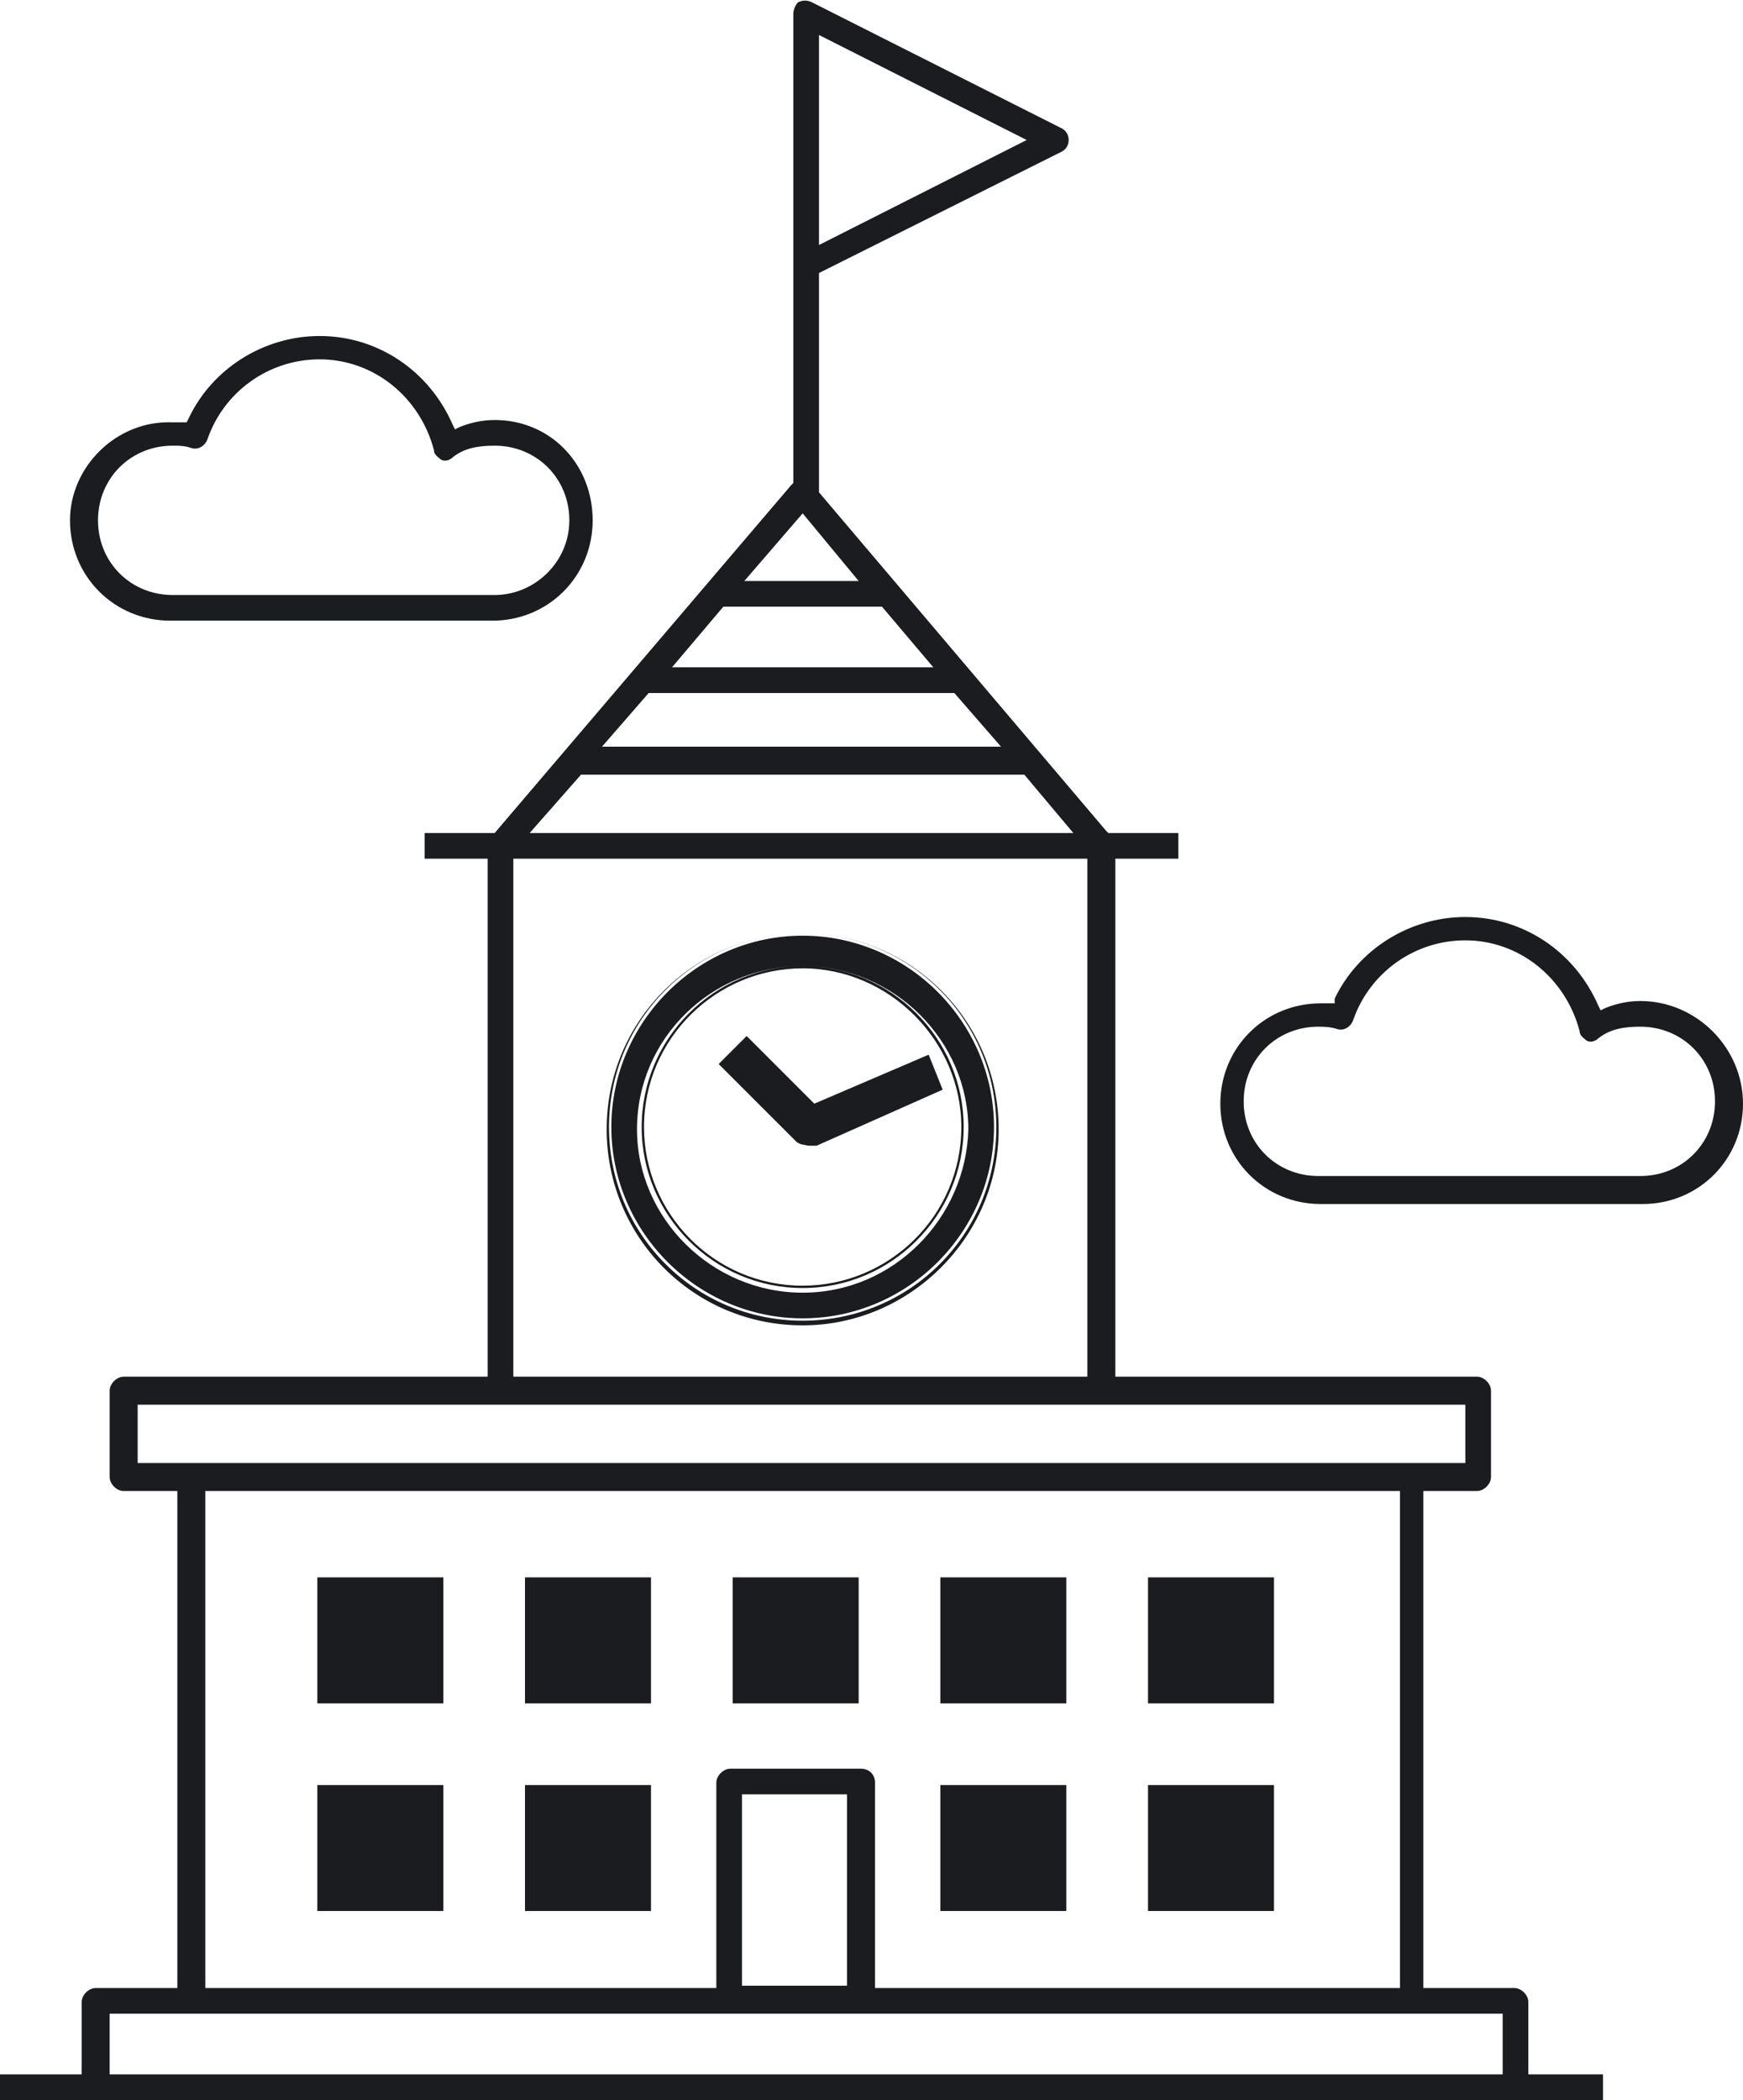 <?xml version="1.0" encoding="utf-8"?>
<!-- Generator: Adobe Illustrator 21.1.0, SVG Export Plug-In . SVG Version: 6.00 Build 0)  -->
<svg version="1.1" id="Layer_1" xmlns="http://www.w3.org/2000/svg" xmlns:xlink="http://www.w3.org/1999/xlink" x="0px" y="0px"
	 viewBox="0 0 74.7 90" style="enable-background:new 0 0 74.7 90;" xml:space="preserve">
<style type="text/css">
	.st0{fill:#1B1C20;}
</style>
<path class="st0" d="M73.4,44.2c-0.8-0.8-1.9-1.3-3.1-1.3c-0.5,0-1,0.1-1.5,0.3l-0.2,0.1l-0.1-0.2c-1-2.3-3.2-3.8-5.7-3.8
	c-2.4,0-4.6,1.4-5.6,3.5L57.2,43L57,43c-0.1,0-0.3,0-0.4,0c-2.4,0-4.3,1.9-4.3,4.3c0,2.4,1.9,4.3,4.3,4.3h13.8
	c2.4,0,4.3-1.9,4.3-4.3C74.7,46.1,74.2,45,73.4,44.2z M70.3,50.4H56.5c-1.8,0-3.2-1.4-3.2-3.2c0-1.8,1.4-3.2,3.2-3.2
	c0.2,0,0.5,0,0.8,0.1c0.3,0.1,0.6-0.1,0.7-0.4c0.7-2,2.6-3.4,4.8-3.4c2.3,0,4.3,1.6,4.9,3.9c0,0.2,0.2,0.3,0.3,0.4
	c0.2,0.1,0.4,0,0.5-0.1c0.5-0.4,1.1-0.5,1.8-0.5c1.8,0,3.2,1.4,3.2,3.2C73.5,49,72.1,50.4,70.3,50.4z M21.2,18c-0.5,0-1,0.1-1.5,0.3
	l-0.2,0.1l-0.1-0.2c-1-2.3-3.2-3.8-5.7-3.8c-2.4,0-4.6,1.4-5.6,3.5L8,18.1l-0.2,0c-0.1,0-0.3,0-0.4,0C5,18,3,20,3,22.3
	c0,2.4,1.9,4.3,4.3,4.3h13.8c2.4,0,4.3-1.9,4.3-4.3S23.6,18,21.2,18z M21.2,25.5H7.4c-1.8,0-3.2-1.4-3.2-3.2c0-1.8,1.4-3.2,3.2-3.2
	c0.3,0,0.5,0,0.8,0.1c0.3,0.1,0.6-0.1,0.7-0.4c0.7-2,2.6-3.4,4.8-3.4c2.3,0,4.3,1.6,4.9,3.9c0,0.2,0.2,0.3,0.3,0.4
	c0.2,0.1,0.4,0,0.5-0.1c0.5-0.4,1.1-0.5,1.8-0.5c1.8,0,3.2,1.4,3.2,3.2C24.4,24.1,22.9,25.5,21.2,25.5z M34.4,40
	c-4.6,0-8.3,3.7-8.3,8.3c0,4.6,3.7,8.3,8.3,8.3c4.6,0,8.3-3.7,8.3-8.3C42.7,43.7,39,40,34.4,40z M34.4,55.2c-3.8,0-6.9-3.1-6.9-6.9
	c0-3.8,3.1-6.9,6.9-6.9c3.8,0,6.9,3.1,6.9,6.9C41.3,52.1,38.2,55.2,34.4,55.2z M34.4,56.8c-4.7,0-8.4-3.8-8.4-8.4
	c0-4.7,3.8-8.4,8.4-8.4c4.7,0,8.4,3.8,8.4,8.4C42.8,53,39,56.8,34.4,56.8z M34.4,40.1c-4.5,0-8.2,3.7-8.2,8.2c0,4.5,3.7,8.2,8.2,8.2
	c4.5,0,8.2-3.7,8.2-8.2C42.6,43.8,38.9,40.1,34.4,40.1z M34.4,55.4c-3.9,0-7.1-3.2-7.1-7c0-3.9,3.2-7,7.1-7c3.9,0,7.1,3.2,7.1,7
	C41.4,52.2,38.3,55.4,34.4,55.4z M34.4,41.5c-3.7,0-6.8,3-6.8,6.8c0,3.7,3,6.8,6.8,6.8c3.7,0,6.8-3,6.8-6.8
	C41.2,44.6,38.1,41.5,34.4,41.5z M40.3,46.7L34.9,49c-0.3,0.1-0.6,0.1-0.8-0.1L31,45.6l1-1l2.9,2.9l4.9-2.1L40.3,46.7z M34.7,49.1
	c-0.2,0-0.4-0.1-0.6-0.2l-3.3-3.3l1.2-1.2l2.9,2.9l4.9-2.1l0.6,1.5L35,49.1C34.9,49.1,34.8,49.1,34.7,49.1z M31.1,45.6l3.1,3.1
	c0.2,0.2,0.4,0.2,0.6,0.1l5.2-2.2l-0.4-1l-4.8,2.1l-2.8-2.8L31.1,45.6z M3.6,88.9H0V90h68.7v-1.1h-3.2v-3.1c0-0.3-0.3-0.6-0.6-0.6
	h-3.9V63.9h2.3c0.3,0,0.6-0.3,0.6-0.6v-3.7c0-0.3-0.3-0.6-0.6-0.6H47.8V36.8h2.7v-1.1h-3l-0.1-0.1L35.1,21.1v-9.4l10.4-5.2
	c0.2-0.1,0.3-0.3,0.3-0.5c0-0.2-0.1-0.4-0.3-0.5L34.8,0.1c-0.2-0.1-0.4-0.1-0.6,0C34.1,0.2,34,0.4,34,0.6v20.1l-0.1,0.1L21.2,35.7
	h-3v1.1h2.7v22.2H5.3c-0.3,0-0.6,0.3-0.6,0.6v3.7c0,0.3,0.3,0.6,0.6,0.6h2.3v21.3H4.1c-0.3,0-0.6,0.3-0.6,0.6V88.9z M35.1,1.5L44,6
	l-8.9,4.5V1.5z M34.4,22l2.4,2.9h-4.9L34.4,22z M31,26h6.8l2.2,2.6H28.8L31,26z M27.8,29.7h13.1l2,2.3H25.8L27.8,29.7z M24.9,33.2
	h19l2.1,2.5H22.7L24.9,33.2z M22,36.8h24.6v22.2H22V36.8z M5.9,62.7v-2.5h56.9v2.5H5.9z M36.9,75.8h-5.6c-0.3,0-0.6,0.3-0.6,0.6v8.8
	H8.8V63.9H60v21.3H37.5v-8.8C37.5,76,37.2,75.8,36.9,75.8z M36.3,76.9v8.2h-4.5v-8.2H36.3z M4.7,86.3h59.7v2.6H4.7V86.3z M19,76.5
	v5.4h-5.4v-5.4H19z M27.9,76.5v5.4h-5.4v-5.4H27.9z M45.7,76.5v5.4h-5.4v-5.4H45.7z M54.6,76.5v5.4h-5.4v-5.4H54.6z M19,67.6v5.4
	h-5.4v-5.4H19z M27.9,67.6v5.4h-5.4v-5.4H27.9z M36.8,67.6v5.4h-5.4v-5.4H36.8z M45.7,67.6v5.4h-5.4v-5.4H45.7z M54.6,67.6v5.4h-5.4
	v-5.4H54.6z"/>
</svg>
